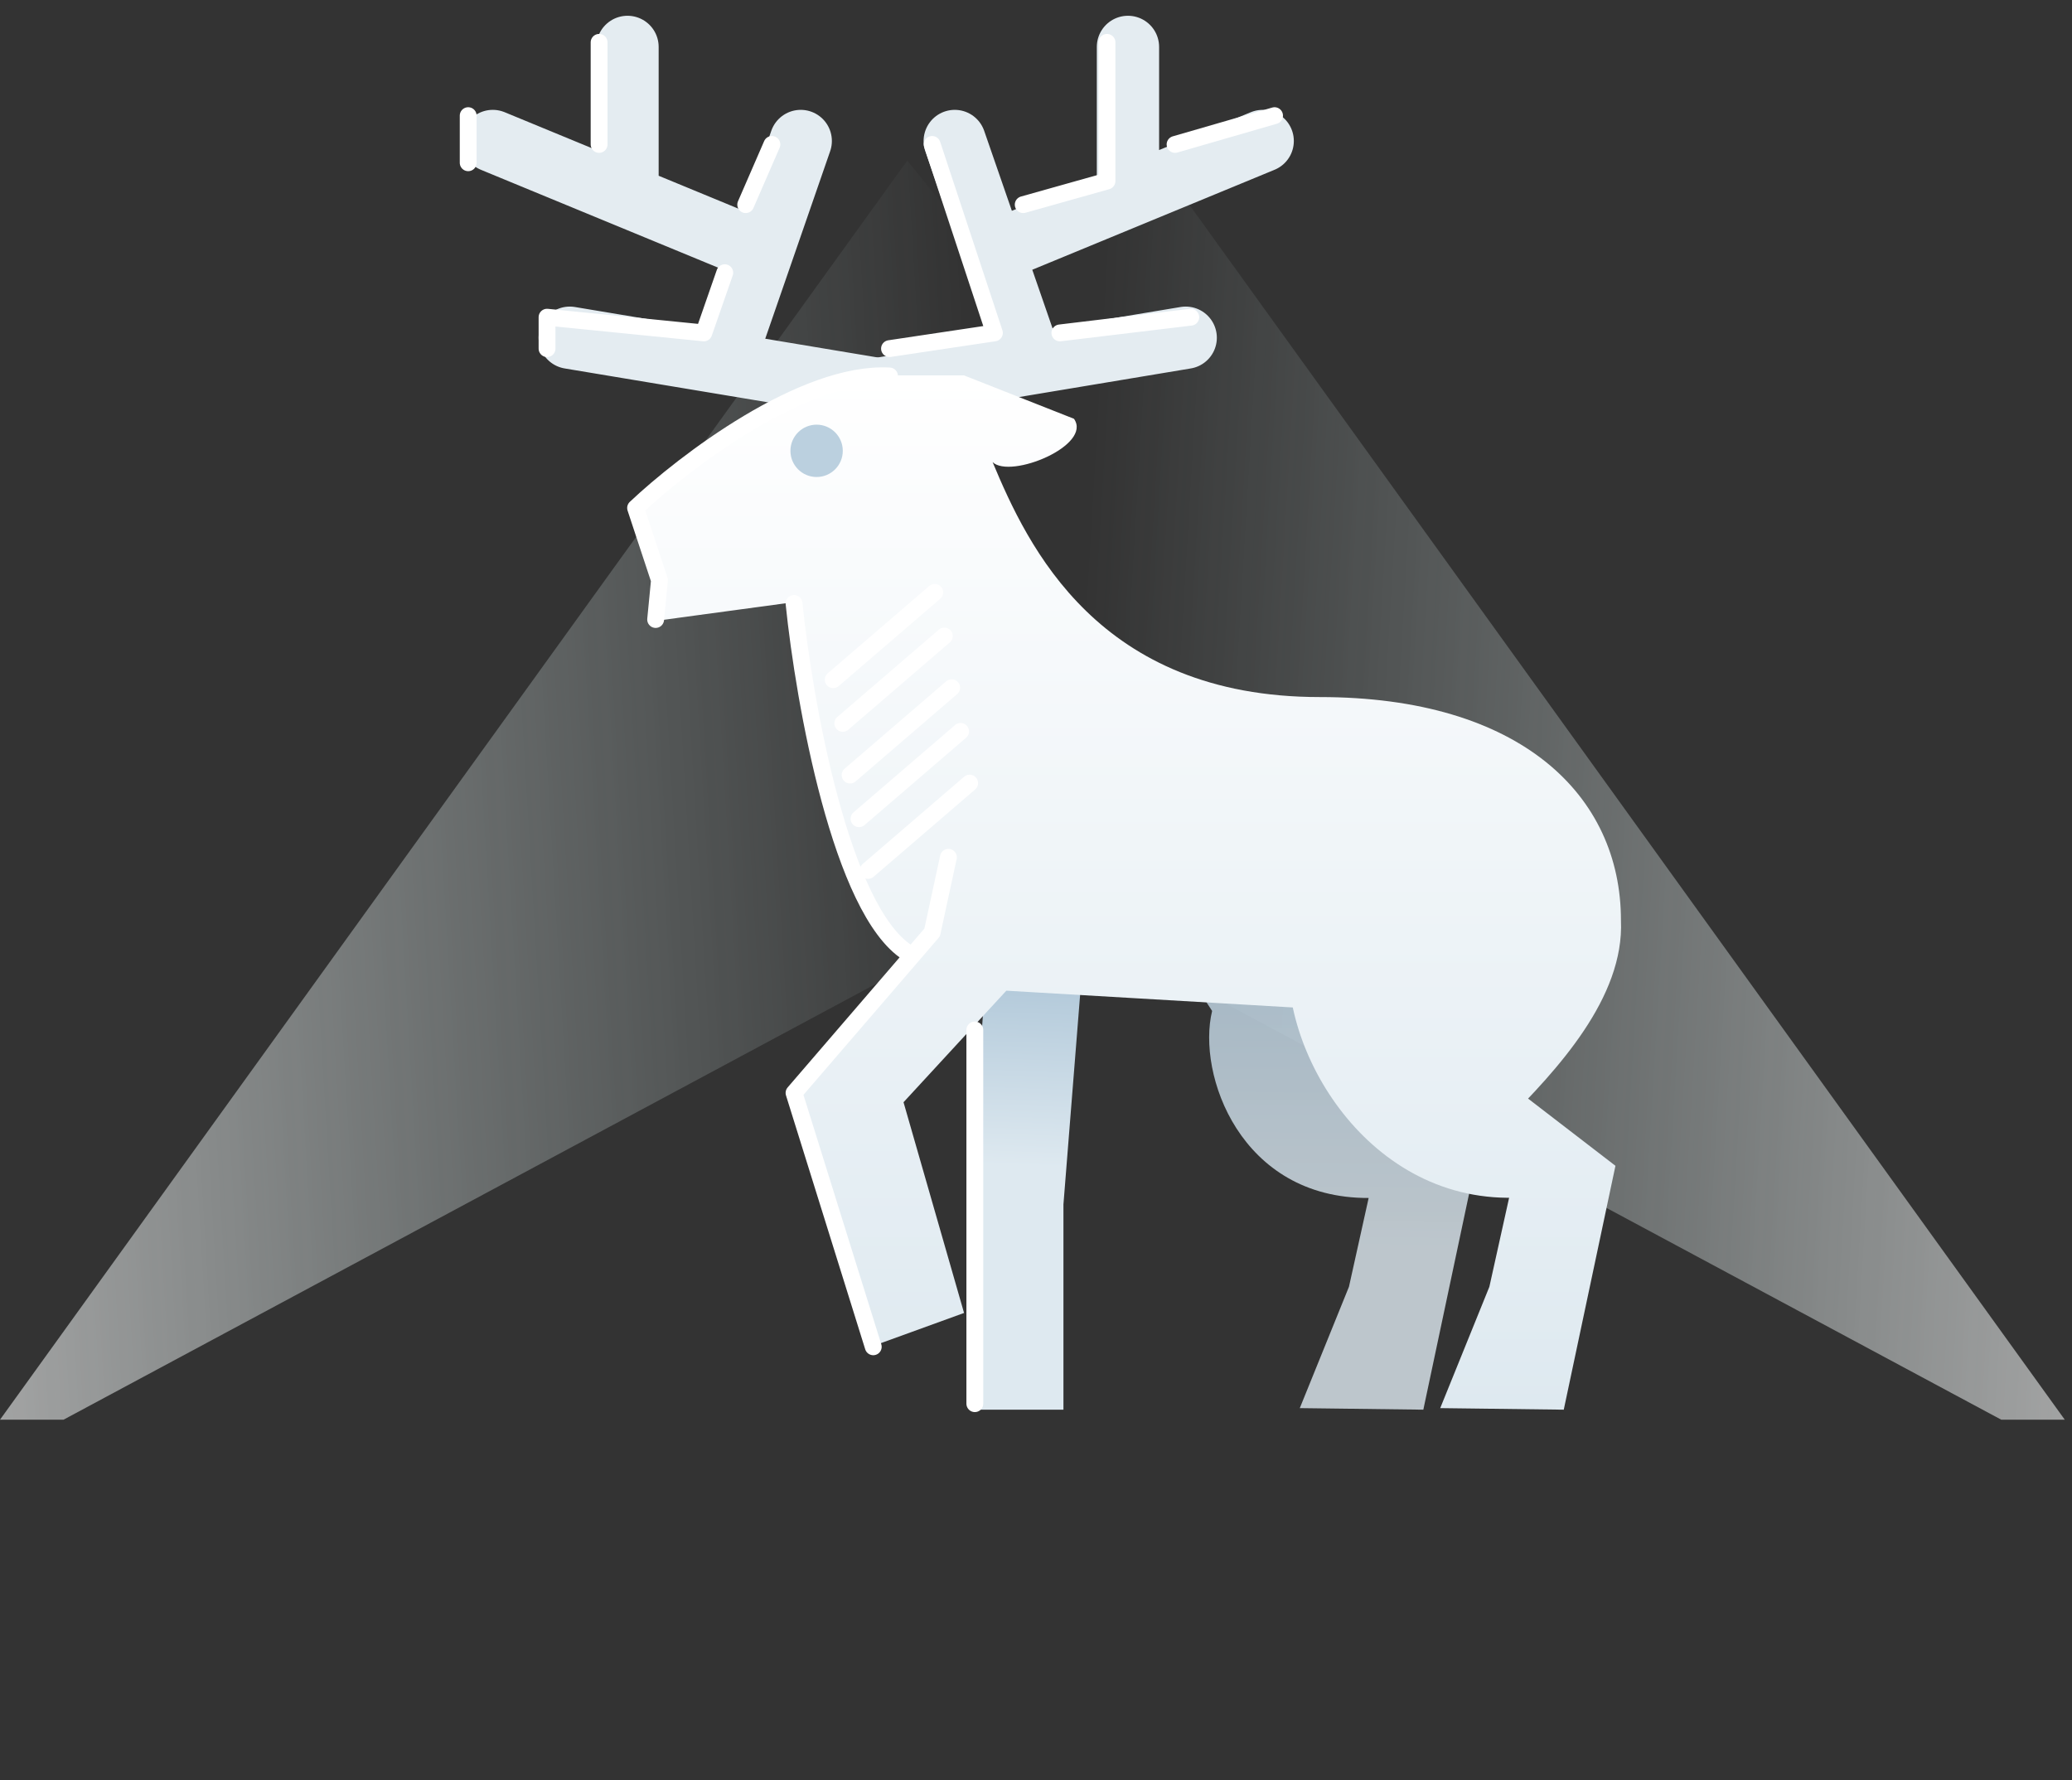 <?xml version="1.0" encoding="UTF-8"?> <svg xmlns="http://www.w3.org/2000/svg" width="128" height="110" viewBox="0 0 128 110" fill="none"><rect x="0" y="0" width="128" height="110" fill="#333333" stroke="none"/><g style="mix-blend-mode:soft-light" opacity="0.6"><path d="M56.049 9.922L-2.67666e-05 87.717L3.923 87.717L84.019 44.742L56.049 9.922Z" fill="url(#paint0_linear_228_11750)"></path></g><g style="mix-blend-mode:soft-light" opacity="0.6"><path d="M71.505 9.922L127.554 87.717L123.631 87.717L43.536 44.742L71.505 9.922Z" fill="url(#paint1_linear_228_11750)"></path></g><path d="M85.725 67.877L91.121 72.029L87.928 87.097L80.296 87.001L83.334 79.502L84.55 74.017C76.623 74.053 73.927 66.371 74.88 62.462L61.596 41.995C72.478 41.995 91.74 43.042 91.461 56.863C91.642 60.956 88.632 64.811 85.725 67.877Z" fill="url(#paint2_linear_228_11750)"></path><path d="M65.695 74.416L67.075 57.078H61.124L59.916 73.985V87.097H65.695V74.416Z" fill="url(#paint3_linear_228_11750)"></path><path d="M54.223 24.037L63.736 22.451M73.248 20.866L63.736 22.451M63.736 22.451L61.358 15.581M58.98 8.711L61.358 15.581M61.358 15.581L69.681 12.146M78.004 8.711L69.681 12.146M69.681 12.146V2.898" stroke="#E4ECF1" stroke-width="3.848" stroke-linecap="round"></path><path d="M54.223 24.037L44.71 22.451M35.197 20.866L44.71 22.451M44.71 22.451L47.088 15.581M49.466 8.711L47.088 15.581M47.088 15.581L38.765 12.146M30.441 8.711L38.765 12.146M38.765 12.146V2.898" stroke="#E4ECF1" stroke-width="3.848" stroke-linecap="round"></path><path d="M54.182 23.195C56.612 23.195 59.556 23.195 59.556 23.195L66.345 25.874C67.501 27.517 62.425 29.611 61.319 28.552C63.492 33.752 67.84 43.068 81.53 43.068C93.952 43.068 100.136 49.151 100.136 56.863C100.348 61.645 96.203 66.102 92.957 69.355V66.767L99.796 72.029L96.603 87.097L88.971 87.001L92.008 79.502L93.665 72.029L95.804 73.755C85.884 75.653 79.587 66.36 79.587 59.725L83.555 62.462L61.319 61.16L64.836 58.314L54.184 69.873L55.433 66.767L59.556 81.121L53.708 83.243L48.968 67.371L57.572 56.863L58.366 59.725C52.156 59.725 49.396 42.391 48.967 34.21L52.068 36.794L40.845 38.315L39.134 31.091C39.134 31.091 49.584 23.195 54.182 23.195Z" fill="url(#paint4_linear_228_11750)"></path><path d="M53.067 50.585L59.342 45.189" stroke="white" stroke-width="1.04" stroke-linecap="round" stroke-linejoin="round"></path><path d="M53.626 53.78L59.9 48.384" stroke="white" stroke-width="1.04" stroke-linecap="round" stroke-linejoin="round"></path><path d="M52.516 47.887L58.79 42.491" stroke="white" stroke-width="1.04" stroke-linecap="round" stroke-linejoin="round"></path><path d="M52.064 44.693L58.338 39.297" stroke="white" stroke-width="1.04" stroke-linecap="round" stroke-linejoin="round"></path><path d="M51.472 41.995L57.746 36.599" stroke="white" stroke-width="1.04" stroke-linecap="round" stroke-linejoin="round"></path><path d="M54.95 23.229C49.629 22.927 42.275 28.541 39.264 31.385L40.739 35.849L40.503 38.276M49.052 37.283C49.679 43.39 51.963 56.257 56.079 58.867M53.946 83.212L49.052 67.526L57.585 57.612L58.589 52.969M60.221 86.726V71.04V63.636M33.794 21.539V19.598L43.479 20.569L44.773 16.849M28.923 10.056V7.145M37.01 8.924V2.617M46.067 12.644L47.684 8.924M54.95 21.539L61.431 20.569L57.585 8.924M63.21 12.644L68.386 11.188V2.617M72.591 8.924L78.737 7.145M65.475 20.569L73.561 19.598" stroke="white" stroke-width="1.04" stroke-linecap="round" stroke-linejoin="round"></path><circle cx="50.447" cy="27.855" r="1.617" fill="#BBD0DF"></circle><defs><linearGradient id="paint0_linear_228_11750" x1="-5.979" y1="85.477" x2="63.176" y2="81.363" gradientUnits="userSpaceOnUse"><stop stop-color="white"></stop><stop offset="1" stop-color="#E6FFFF" stop-opacity="0"></stop></linearGradient><linearGradient id="paint1_linear_228_11750" x1="133.534" y1="85.477" x2="64.379" y2="81.363" gradientUnits="userSpaceOnUse"><stop stop-color="white"></stop><stop offset="1" stop-color="#E6FFFF" stop-opacity="0"></stop></linearGradient><linearGradient id="paint2_linear_228_11750" x1="85.352" y1="4.67" x2="84.726" y2="77.643" gradientUnits="userSpaceOnUse"><stop stop-color="#4479A2"></stop><stop offset="1" stop-color="#DEE9F0" stop-opacity="0.808"></stop></linearGradient><linearGradient id="paint3_linear_228_11750" x1="65.609" y1="32.234" x2="64.143" y2="72.087" gradientUnits="userSpaceOnUse"><stop stop-color="#4479A2"></stop><stop offset="1" stop-color="#DEE9F0"></stop></linearGradient><linearGradient id="paint4_linear_228_11750" x1="69.639" y1="23.195" x2="69.639" y2="87.097" gradientUnits="userSpaceOnUse"><stop stop-color="white"></stop><stop offset="1" stop-color="#DEE9F0"></stop></linearGradient></defs></svg> 